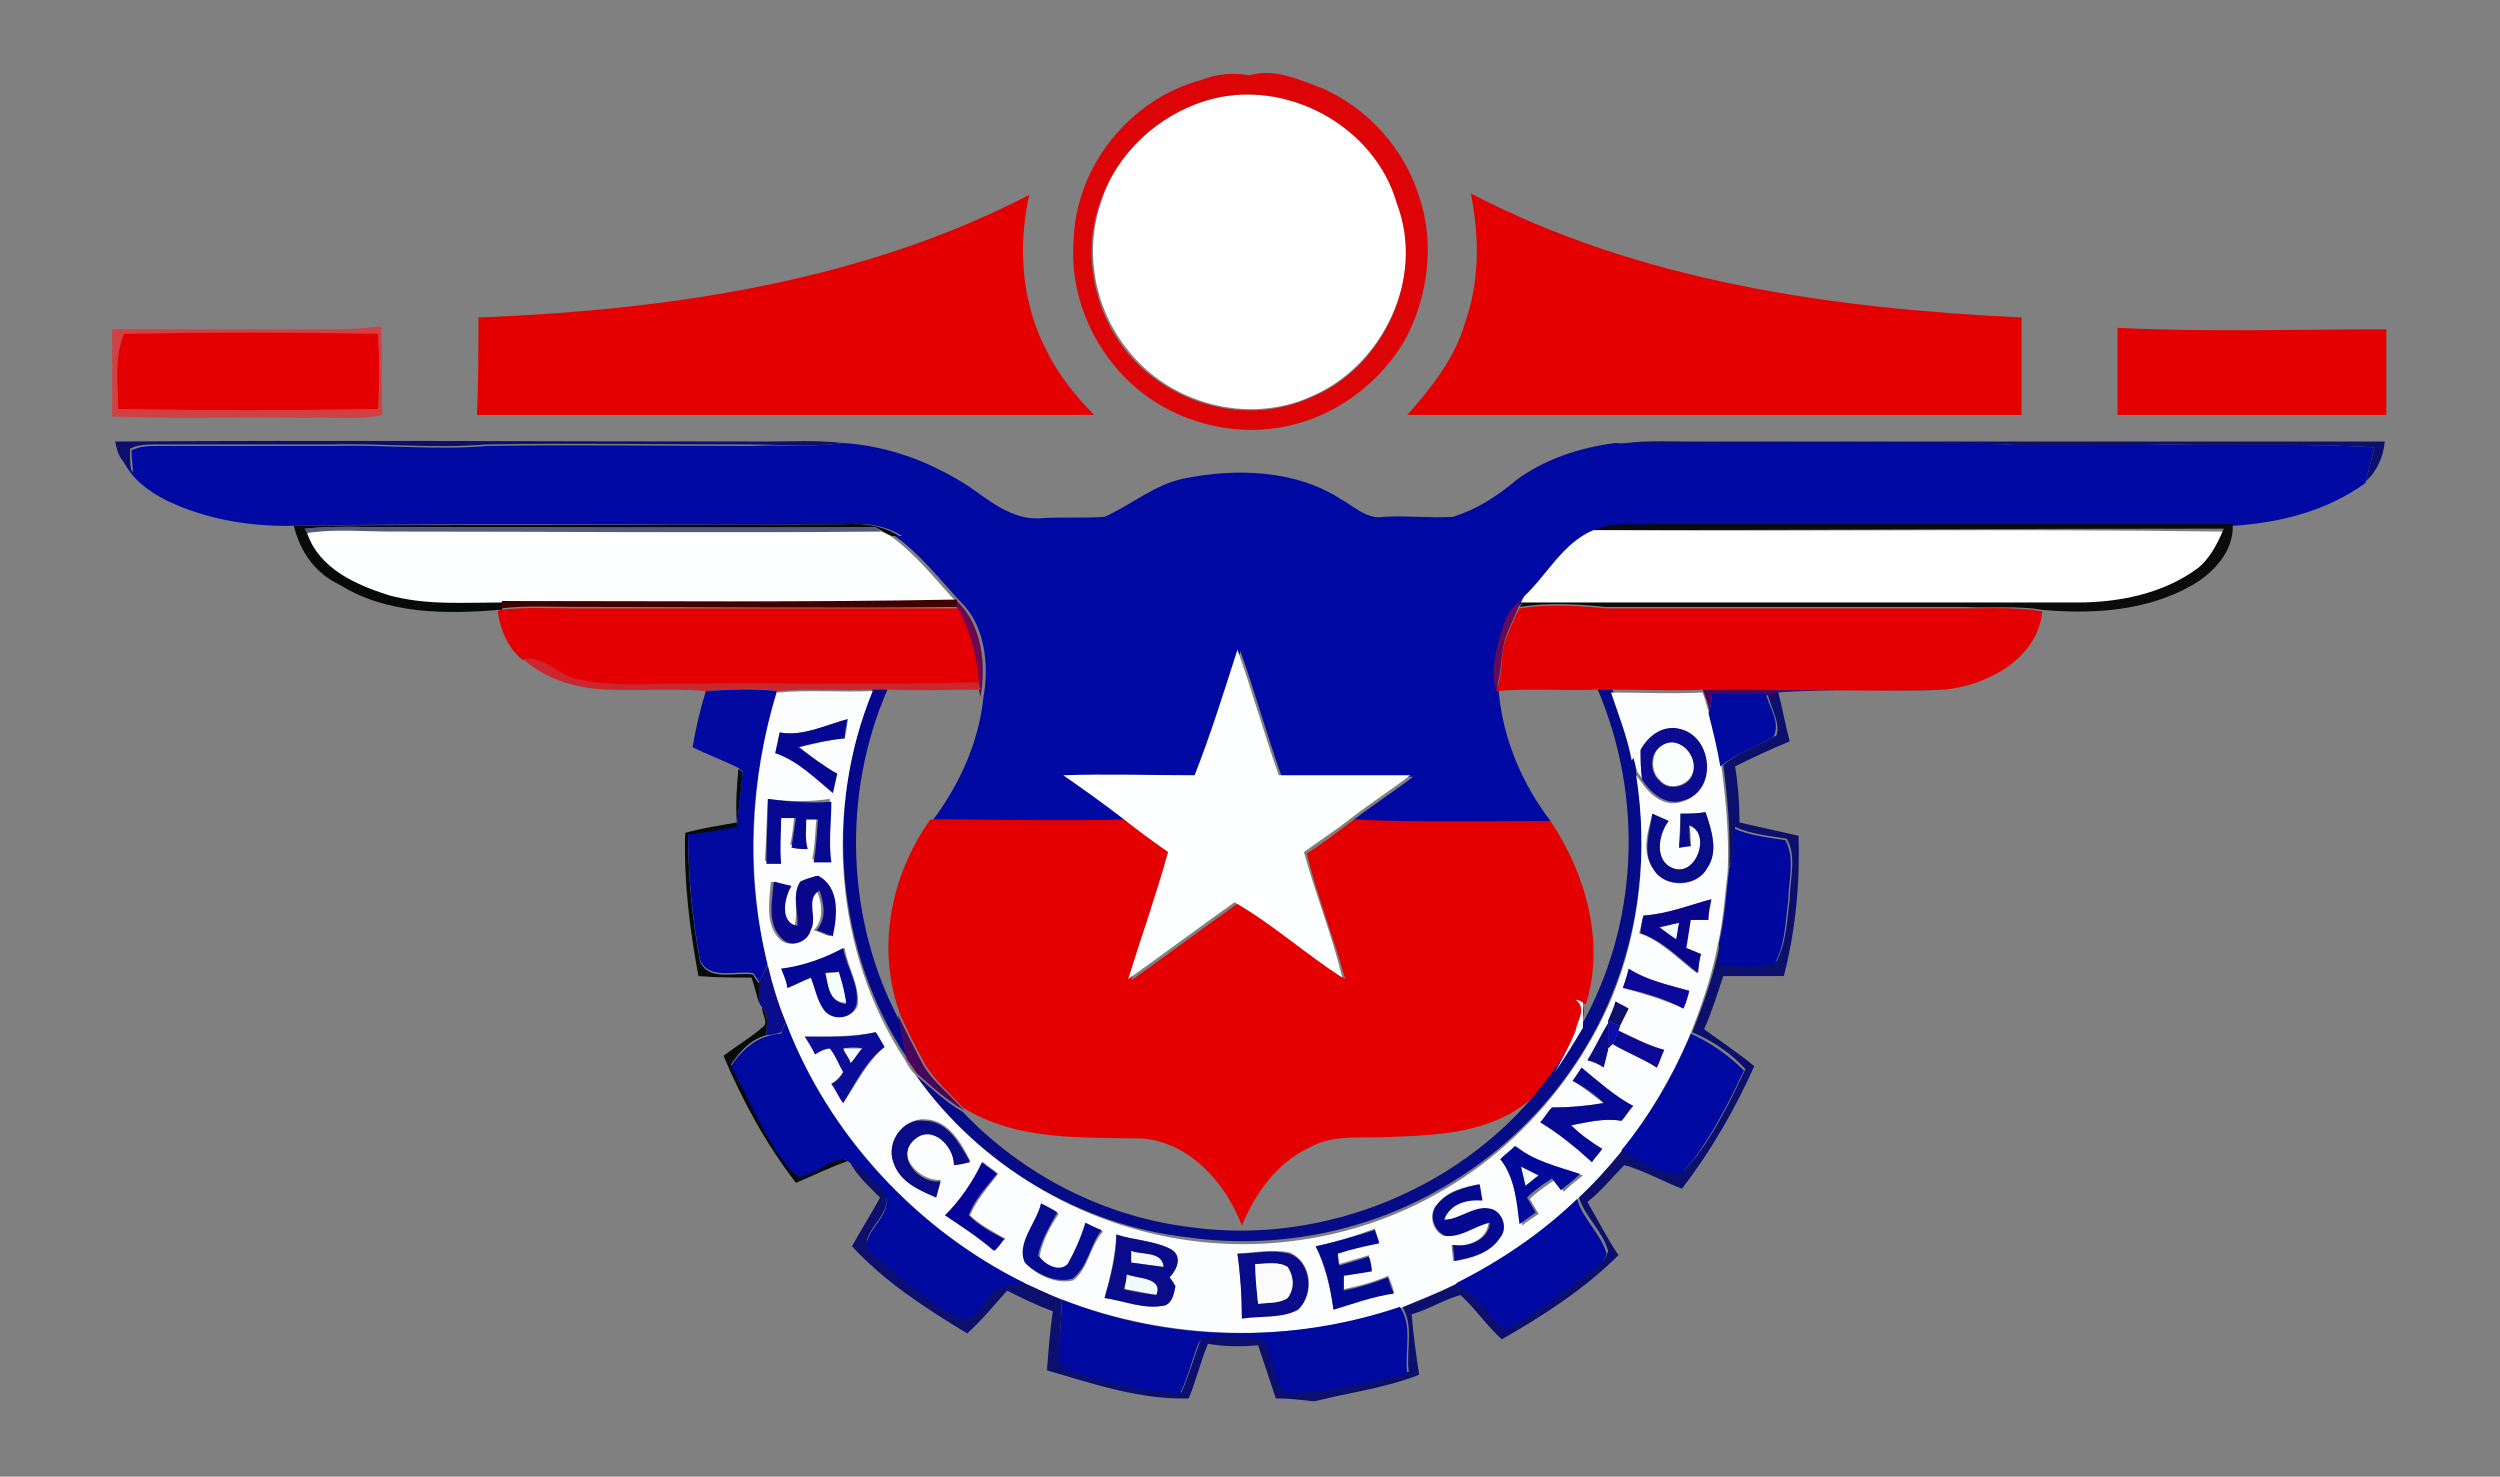 <?xml version="1.0" encoding="utf-8"?>
<!-- Generator: Adobe Illustrator 21.0.0, SVG Export Plug-In . SVG Version: 6.00 Build 0)  -->
<svg version="1.1" id="Capa_1" xmlns="http://www.w3.org/2000/svg" xmlns:xlink="http://www.w3.org/1999/xlink" x="0px" y="0px"
	 viewBox="0 0 169.3 100" style="enable-background:new 0 0 169.3 100;" xml:space="preserve">
<rect x="0" y="0" width="169.3" height="100" fill="#808080" stroke="none"/>
<style type="text/css">
	.st0{fill:#FFFFFF;}
	.st1{fill:#DC0407;}
	.st2{fill:#E40001;}
	.st3{fill:#D14043;}
	.st4{fill:#E40000;}
	.st5{fill:#0C106C;}
	.st6{fill:#0009A2;}
	.st7{fill:#060A09;}
	.st8{fill:#0A0B0A;}
	.st9{fill:#525B7C;}
	.st10{fill:#FEFFFF;}
	.st11{fill:#FEFEFE;}
	.st12{fill:#640A59;}
	.st13{fill:#400000;}
	.st14{fill:#690755;}
	.st15{fill:#E40002;}
	.st16{fill:#E30002;}
	.st17{fill:#CC262E;}
	.st18{fill:#06088C;}
	.st19{fill:#060B87;}
	.st20{fill:#49045D;}
	.st21{fill:#0109A0;}
	.st22{fill:#FBFDFE;}
	.st23{fill:#0009A0;}
	.st24{fill:#050792;}
	.st25{fill:#0B0A90;}
	.st26{fill:#F8FFFD;}
	.st27{fill:#080991;}
	.st28{fill:#080C86;}
	.st29{fill:#0108A0;}
	.st30{fill:#0A078D;}
	.st31{fill:#09058C;}
	.st32{fill:#F2FAFF;}
	.st33{fill:#040793;}
	.st34{fill:#0A0C89;}
	.st35{fill:#0D069B;}
	.st36{fill:#F4FDFF;}
	.st37{fill:#0F0CAA;}
	.st38{fill:#090C86;}
	.st39{fill:#0B0C97;}
	.st40{fill:#0C0795;}
	.st41{fill:#0009A1;}
	.st42{fill:#050994;}
	.st43{fill:#01099A;}
	.st44{fill:#050298;}
	.st45{fill:#040990;}
	.st46{fill:#050C92;}
	.st47{fill:#010991;}
	.st48{fill:#090B8A;}
	.st49{fill:#0A0B8A;}
	.st50{fill:#FCFBFB;}
</style>
<g>
	<g>
		<path class="st0" d="M81.7,6.8c5.3-1.6,11.4,1.7,13,6.9c1.8,5-1,11-5.8,13.1c-4.3,2-9.7,0.6-12.6-3.2c-2.2-2.8-2.9-6.6-1.7-10
			C75.6,10.4,78.4,7.8,81.7,6.8z"/>
		<path class="st0" d="M110.6,51.3c0.1-0.1,0.4-0.4,0.5-0.6c0,0.7,0,1.3,0.1,2l-0.3-0.4C110.8,52,110.7,51.7,110.6,51.3z"/>
	</g>
	<g>
		<g>
			<path class="st1" d="M81.4,5.4c1-0.4,2.1-0.5,3.2-0.3c1.7-0.5,3.4,0.3,5,0.9c3.1,1.4,5.5,4.1,6.5,7.3c1.1,3.2,0.6,6.9-1,9.8
				c-1.6,2.7-4.3,4.8-7.3,5.6c-3.2,0.9-6.8,0.3-9.6-1.5c-3.6-2.3-5.8-6.6-5.5-10.8C72.8,11.3,76.5,6.7,81.4,5.4z M81.7,6.8
				c-3.3,1-6.1,3.6-7.2,6.9c-1.2,3.3-0.5,7.2,1.7,10c2.9,3.7,8.3,5.2,12.6,3.2c4.9-2,7.7-8.1,5.8-13.1C93.1,8.5,87,5.2,81.7,6.8z"/>
		</g>
	</g>
	<g>
		<path class="st2" d="M32.4,21.5c12.8-0.5,25.9-2.4,37.3-8.3c-0.8,3.6-0.5,7.4,1.2,10.6c0.8,1.6,1.9,3,3.2,4.3
			c-13.9,0-27.8,0-41.8,0C32.4,25.9,32.4,23.7,32.4,21.5z"/>
		<path class="st2" d="M99.6,13.1c11.5,6,24.6,7.8,37.3,8.4c0,2.2,0,4.4,0,6.6c-13.9,0-27.8,0-41.6,0c1.6-1.8,3.2-3.8,3.9-6.2
			C100.2,19.1,100.2,16,99.6,13.1z"/>
		<path class="st2" d="M143.4,22.2c6,0.3,12.1,0.1,18.2,0.1c0,1.9,0,3.9,0,5.8c-6.1,0-12.1,0-18.2,0
			C143.4,26.1,143.4,24.1,143.4,22.2z"/>
		<path class="st2" d="M63,55.5c4.4,0,8.8,0,13.2,0c1,0.8,2.1,1.5,3.1,2.3c-0.8,2.9-1.8,5.7-2.7,8.6c2.4-1.7,4.8-3.5,7.2-5.2
			c2.6,1.5,4.8,3.5,7.3,5.1c-0.8-2.9-1.9-5.6-2.6-8.5c1.1-0.7,2.1-1.5,3.2-2.3c4.4,0.1,8.8,0,13.3,0.1c2.4,3.6,3.7,8.2,2.4,12.4
			c-0.1,0-0.4-0.1-0.5-0.2c0.8,0.6,0.1,1.4,0,2c-0.4,1-0.9,1.9-1.4,2.8c-0.1,0.1-0.2,0.2-0.2,0.3c-1,1-2.1,2.1-3.4,2.7
			c-2.4,1.2-5.2,1.3-7.9,1.4c-1.8,0.1-3.7-0.2-5.3,0.7c-2.2,1-3.7,3.1-4.6,5.3c-1.1-2.9-3.5-5.6-6.7-5.9c-4.1-0.1-8.5,0.2-12.2-2.1
			c-0.9-1-1.9-1.8-2.6-3c-0.6-1.1-1.1-2.1-1.6-3.2C59.3,64.3,60.3,59.3,63,55.5z"/>
	</g>
	<g>
		<g>
			<path class="st3" d="M7.6,22.3c5.1,0,10.3,0,15.4,0c0.9,0,1.9-0.1,2.8-0.2c0.1,2,0,4,0.1,6c-1.7,0.4-3.5,0.1-5.2,0.2
				c-4.4-0.1-8.7,0.1-13.1-0.1C7.6,26.2,7.6,24.2,7.6,22.3z M8.4,22.6C7.7,24.3,8,26,8,27.7c5.9,0.1,11.7,0.1,17.6,0
				c0.1-1.7,0.1-3.4,0-5.1C19.9,22.6,14.1,22.5,8.4,22.6z"/>
		</g>
	</g>
	<g>
		<path class="st4" d="M8.4,22.6c5.7-0.1,11.5-0.1,17.2,0c0.1,1.7,0.1,3.4,0,5.1c-5.9,0.1-11.7,0.1-17.6,0C8,26,7.7,24.3,8.4,22.6z"
			/>
	</g>
	<g>
		<path class="st5" d="M7.8,29.9c14.7-0.1,29.3,0,44,0c1.8,0,3.5-0.1,5.3,0.1c-2.1,0.3-4.2,0.1-6.3,0.1c-6,0-12-0.1-17.9,0
			c-3.5,0.3-7-0.1-10.5,0c-3.9,0-7.9,0-11.8,0c-0.6,0-1.3,0-1.8,0.3c0,0.5,0,1,0.1,1.5c-0.2-0.2-0.4-0.4-0.6-0.7
			C8,30.8,7.9,30.4,7.8,29.9z"/>
		<path class="st5" d="M109.5,30.1c1.6-0.3,3.3-0.2,4.9-0.2c15.7,0,31.4,0,47.1,0c-0.1,1-0.5,2-1.3,2.7c0.2-0.8,0.4-1.5,0.6-2.3
			c-4.7-0.3-9.5-0.1-14.3-0.2c-3.5,0.1-7,0.3-10.5,0c-6.4-0.1-12.9,0-19.3-0.1C114.3,30.1,111.9,30.3,109.5,30.1z"/>
		<path class="st5" d="M119.7,47c0.2-0.1,0.5-0.2,0.7-0.2c0.3,1.1,0.5,2.3,0.8,3.4c-1.2,0.5-2.5,1.1-3.7,1.7
			c0.2,1.2,0.3,2.5,0.3,3.8c1.3,0.3,2.7,0.6,4,0.9c0.1,3.2-0.2,6.4-1,9.5c-1.4,0-2.7,0-4.1,0c-0.4,1.2-0.8,2.5-1.3,3.6
			c1.1,0.8,2.3,1.6,3.4,2.5c-1.3,2.9-2.9,5.7-4.9,8.3c-1.3-0.5-2.5-1.2-3.9-1.6c-0.8,0.8-1.6,1.8-2.5,2.5c0.7,1.2,1.3,2.4,2.1,3.6
			c-2.3,2.3-5.1,4.1-7.9,5.7c-1-0.9-1.8-2.1-2.8-3c-1.1,0.3-2.2,1-3.3,1.3c0.1,1.4,0.3,2.7,0.5,4.1c-2.3,0.9-4.7,1.2-7.1,1.8
			c-0.9-0.1-1.7-0.2-2.6-0.2c-0.4-1.2-0.8-2.4-1.2-3.6c-1.1,0.1-2.3,0.1-3.4-0.1c-0.5,1.2-0.8,2.5-1.3,3.7c-3.3,0.1-6.5-1-9.6-1.9
			c0.1-1.3,0.2-2.7,0.4-4c-1.1-0.4-2.1-0.9-3.1-1.4c-0.9,1-1.7,2-2.7,2.9c-2.8-1.7-5.6-3.5-7.8-5.9c0.6-1.1,1.3-2.2,1.9-3.3
			c-0.8-0.8-1.6-1.5-2.1-2.5c1,0.5,2,1.3,2.5,2.3c0.3,1.2-1,2-1.3,3.1c0,0.8,0.8,1.2,1.2,1.6c1.7,1.3,3.4,2.9,5.4,3.7
			c1.1-0.3,1.4-1.8,2.5-2.2c0.5-0.2,1.1-0.2,1.6-0.3c0.8,0.4,1.6,0.7,2.5,1.1c0,1.4-0.2,2.8-0.1,4.1c0,0.5,0.6,0.6,0.9,0.8
			c2.3,0.9,4.8,1.3,7.3,1.5c0.5-1.1,0.8-2.2,1.2-3.3c0.2-0.6,0.9-0.5,1.4-0.6c1,0,2.1-0.1,3.1,0.3c0.6,1.2,0.7,2.5,1.4,3.6
			c2.8-0.1,5.5-0.7,8.3-1.4c-0.2-1.5,0.4-3.2-0.5-4.5c1.3-0.4,2.5-1,3.7-1.6c1.3,0.8,2.3,2.1,3.4,3.1c1.8-0.9,3.4-2.1,5-3.4
			c0.7-0.6,1.7-0.9,1.9-1.8c-0.4-1.4-1.6-2.3-2-3.7c1.1-1,2-2.1,3-3.2c1,0.7,2.1,1.3,3.4,1.6c0.7,0.2,1.1-0.6,1.5-1
			c1.4-1.8,2.4-3.9,3.4-6c-1-1.1-2.2-1.9-3.6-2.5c0.8-2,1.5-4,1.9-6.1c0,0.5,0,1,0.1,1.5c1.2,0.1,2.5,0.2,3.7-0.2
			c0.7-1.3,0.7-2.8,0.9-4.2c0-1.3,0.5-2.9-0.2-4.1c-1.2-0.2-2.4-0.3-3.5-0.8c0,0.9,0,1.8-0.4,2.7c0.1-2.3-0.1-4.6-0.4-6.9
			c1.1-0.9,2.4-1.3,3.6-2C120.6,49,119.9,47.9,119.7,47z"/>
		<path class="st5" d="M109.4,67.8c0.3,0.2,0.6,0.3,0.9,0.5c-0.2,0.4-0.4,0.8-0.6,1.2c-0.2-0.1-0.6-0.3-0.8-0.4
			C109.1,68.7,109.3,68.2,109.4,67.8z"/>
	</g>
	<g>
		<path class="st6" d="M57.1,30c3.1,0.2,6,1.3,8.6,3c1.4,1,2.9,2.2,4.7,2.1c1.5-0.1,3,0,4.4-0.1c1.8-0.8,3.4-2.2,5.4-2.6
			c3.5-0.7,7.5-0.6,10.6,1.4c0.9,0.5,1.8,1.4,2.9,1.2c1.6-0.1,3.1,0.1,4.7,0c1.6-0.5,3-1.4,4.3-2.5c1.9-1.4,4.3-2.2,6.7-2.5
			c2.4,0.2,4.9,0,7.3,0c6.4,0,12.9-0.1,19.3,0.1c3.5,0.2,7,0,10.5,0c4.8,0.1,9.5-0.1,14.3,0.2c-0.2,0.8-0.4,1.5-0.6,2.3l0,0.1
			c-2.6,1.9-5.8,2.7-8.9,2.9c-13.2,0-26.4,0-39.5,0c-1.2,0-2.6-0.2-3.7,0.4c-2.1,0.9-3.1,3-4.7,4.5c-0.5,0.5-1.1,1-1.3,1.7
			c-0.5,1.5-1,3.1-0.6,4.7c0.3,3.2,1.6,6.2,3.5,8.7c-4.4,0-8.9,0.1-13.3-0.1c1.3-1,2.7-1.9,4-2.9c-3,0-5.9,0-8.9,0
			c-1-2.8-1.8-5.7-2.8-8.5c-0.9,2.8-1.8,5.6-2.7,8.5c-3,0.1-5.9,0-8.9,0c1.3,1,2.7,2,4,2.9c-4.4,0.1-8.8,0-13.2,0
			c1.8-2.4,3.1-5.3,3.4-8.3c0.4-2.2,0.1-4.9-1.6-6.5c-1.4-1.5-2.7-3.2-4.4-4.4l0.5,0c-1.1-0.7-2.4-0.9-3.7-0.8
			c-12.4,0.1-24.9-0.1-37.3,0.1c-3,0.1-6.1-0.4-8.8-1.7c-1.2-0.6-2.3-1.4-2.9-2.6c0.2,0.2,0.4,0.4,0.6,0.7c0-0.5-0.1-1-0.1-1.5
			c0.6-0.3,1.2-0.3,1.8-0.3c3.9,0,7.9,0,11.8,0c3.5-0.1,7,0.3,10.5,0c6-0.1,12,0,17.9,0C52.9,30.1,55,30.3,57.1,30z"/>
	</g>
	<g>
		<path class="st7" d="M19.9,35.6c12.4-0.1,24.9,0,37.3-0.1c1.3-0.1,2.6,0.1,3.7,0.8l-0.5,0c-0.2-0.1-0.4-0.2-0.6-0.3
			c-0.1-0.1-0.4-0.2-0.5-0.3c-10.9,0.1-21.8,0-32.8,0c-1.9,0-3.9-0.1-5.8,0.1c0,0.1,0.1,0.3,0.2,0.3c0.9,2.4,3.3,3.5,5.6,4.1
			c2.5,0.7,5.1,0.5,7.6,0.5l-0.1,0.6l-0.2,0c-3.6,0.3-7.6,0.3-10.8-1.7C21.3,38.8,20.3,37.3,19.9,35.6z"/>
		<path class="st7" d="M50,52.1c0.1,0,0.2,0.1,0.3,0.2c-0.1,1.3-0.3,2.5-0.4,3.8c-1.1,0.2-2.2,0.4-3.3,0.5c0,2.9,0.3,5.7,0.8,8.5
			c0.6,1.4,2.4,0.7,3.6,0.9c0.1,0.2,0.3,0.5,0.4,0.6c0,0.4,0,0.8,0,1.3c-0.2-0.6-0.3-1.1-0.5-1.7c-1.2,0-2.4,0-3.6-0.1
			c-0.6-3.2-1-6.4-0.9-9.7c1.1-0.3,2.3-0.5,3.5-0.7C49.8,54.4,49.9,53.3,50,52.1z"/>
		<path class="st7" d="M51.6,68.2c0.5,0.5,0.3,1.3,0.3,1.9c-1.1,0.3-1.8,1.1-2.4,2c1.1,2,2,4.2,3.3,6.1c0.4,0.5,0.7,1.1,1.3,1.4
			c1.1-0.1,1.9-1,2.9-1.2c0.1,0.1,0.3,0.2,0.5,0.2c-1.2,0.4-2.4,1-3.6,1.5c-2-2.6-3.6-5.5-4.9-8.6c0.9-0.7,1.8-1.2,2.6-1.9
			C52.1,69.3,51.6,68.7,51.6,68.2z"/>
	</g>
	<g>
		<path class="st8" d="M108,35.9c1.2-0.6,2.5-0.3,3.7-0.4c13.2,0,26.4,0,39.5,0c0.1,1.8-1.3,3.3-2.7,4.1c-3.1,1.8-6.8,2-10.2,1.7
			c-1.7-0.3-3.5-0.1-5.3-0.2c-8.1,0-16.2,0-24.3,0c-1.9-0.2-3.9-0.3-5.8,0c0.1-0.1,0.2-0.3,0.2-0.5c12.6,0,25.1,0,37.7,0
			c2.8,0,5.8-0.6,8.1-2.3c0.8-0.6,1.3-1.5,1.7-2.5C136.4,35.8,122.2,35.9,108,35.9z"/>
	</g>
	<g>
		<path class="st9" d="M20.6,35.8c1.9-0.2,3.9-0.1,5.8-0.1c10.9,0,21.8,0,32.8,0c0.1,0.1,0.4,0.2,0.5,0.3c-11.1,0.1-22.2,0-33.3,0
			c-1.9,0-3.8-0.1-5.6,0.1C20.7,36,20.7,35.9,20.6,35.8z"/>
	</g>
	<g>
		<path class="st10" d="M20.8,36.1c1.9-0.3,3.8-0.1,5.6-0.1c11.1,0,22.2,0.1,33.3,0c0.2,0.1,0.4,0.2,0.6,0.3c1.7,1.2,3,2.9,4.4,4.4
			c-10.3,0.2-20.5,0-30.8,0.1c-2.5,0-5.1,0.2-7.6-0.5C24.1,39.6,21.6,38.5,20.8,36.1z"/>
		<path class="st10" d="M83.8,44c1,2.8,1.8,5.7,2.8,8.5c3,0,5.9,0,8.9,0c-1.3,1-2.7,1.9-4,2.9c-1,0.8-2.1,1.5-3.2,2.3
			c0.8,2.9,1.9,5.6,2.6,8.5c-2.5-1.6-4.7-3.6-7.3-5.1c-2.4,1.7-4.8,3.5-7.2,5.2c0.9-2.9,1.9-5.7,2.7-8.6c-1-0.7-2.1-1.5-3.1-2.3
			c-1.3-1-2.7-2-4-2.9c3-0.1,5.9,0,8.9,0C82,49.7,82.9,46.8,83.8,44z"/>
	</g>
	<g>
		<path class="st11" d="M103.2,40.4c1.6-1.5,2.6-3.6,4.7-4.5c14.2,0.1,28.4-0.1,42.6,0.1c-0.4,0.9-0.9,1.9-1.7,2.5
			c-2.3,1.7-5.3,2.3-8.1,2.3c-12.6,0-25.1,0-37.7,0L103.2,40.4z"/>
	</g>
	<g>
		<path class="st12" d="M101.9,42.1c0.2-0.7,0.8-1.2,1.3-1.7l-0.2,0.3c-0.1,0.1-0.2,0.3-0.2,0.5c-0.3,0.7-0.7,1.5-0.9,2.2
			c-0.3,1.1-0.2,2.3-0.6,3.3C100.9,45.2,101.4,43.6,101.9,42.1z"/>
	</g>
	<g>
		<path class="st13" d="M34,40.7c10.3,0,20.5,0.1,30.8-0.1l0.1,0.5c-8.6,0.1-17.3,0-25.9,0c-1.7,0-3.4-0.1-5.1,0.1L34,40.7z"/>
	</g>
	<g>
		<path class="st14" d="M64.8,40.7c1.7,1.6,2,4.3,1.6,6.5l-0.1-0.4c0-0.1-0.1-0.4-0.1-0.5c-0.1-1.8-0.7-3.5-1.4-5.1L64.8,40.7z"/>
	</g>
	<g>
		<path class="st15" d="M33.9,41.3c1.7-0.2,3.4-0.1,5.1-0.1c8.6,0,17.3,0,25.9,0c0.8,1.6,1.3,3.3,1.4,5.1c-6.8,0.2-13.7,0-20.6,0.1
			c-2.2-0.1-4.4,0.2-6.5-0.3c-1.4-0.2-2.4-1.6-3.8-1.4c-1-0.8-1.5-2-1.7-3.3L33.9,41.3z"/>
	</g>
	<g>
		<path class="st16" d="M102.9,41.2c1.9-0.3,3.9-0.2,5.8,0c8.1,0,16.2,0,24.3,0c1.7,0,3.5-0.1,5.3,0.2c-0.3,3.2-3.7,5-6.6,5.3
			c-5.4,0.2-10.8-0.1-16.3,0c-2.1,0.1-4.1,0-6.2,0c-0.3,0-0.7,0-1,0c-2.3,0.1-4.6-0.1-6.9,0.1c0.5-1.1,0.3-2.3,0.6-3.3
			C102.2,42.7,102.5,41.9,102.9,41.2z"/>
	</g>
	<g>
		<path class="st17" d="M35.4,44.6c1.5-0.2,2.5,1.2,3.8,1.4c2.1,0.5,4.3,0.3,6.5,0.3c6.9-0.1,13.7,0.1,20.6-0.1
			c0,0.1,0.1,0.4,0.1,0.5c-2.1,0-4.2,0.1-6.3,0c-0.3,0-0.6,0-1,0c-2.2,0.1-4.3-0.1-6.5,0.1c-1.6-0.3-3.2-0.1-4.8,0
			c-2.3-0.2-4.5,0-6.8-0.1C39,46.6,36.9,46,35.4,44.6z"/>
	</g>
	<g>
		<path class="st18" d="M59.1,46.7c0.3,0,0.6,0,1,0c-3.1,7.1-2.8,15.6,0.8,22.4c0.2,0.8,0.3,1.7,0.5,2.5
			C56.6,64.4,55.8,54.8,59.1,46.7z"/>
	</g>
	<g>
		<path class="st19" d="M108.2,46.7c0.3,0,0.7,0,1,0c0.6,1.5,1.1,3.1,1.4,4.6c0.1,0.3,0.2,0.7,0.2,1c0.8,5.1,0.3,10.4-1.7,15.2
			c-2.3,5.6-6.6,10.3-11.9,13.2c-5,2.8-11,3.9-16.7,3.1C73.2,83,66.3,78.9,62,72.8c1.1,0.9,2,1.8,3.2,2.5c4.1,4.3,9.6,7.1,15.4,7.8
			c9.2,1.3,18.9-2.8,24.3-10.2c0.1-0.1,0.2-0.2,0.2-0.3c0.7-0.9,1.3-1.9,1.9-3C111,62.6,111.3,54,108.2,46.7z"/>
	</g>
	<g>
		<path class="st20" d="M115.3,46.7c5.4-0.1,10.8,0.2,16.3,0c-3.7,0.2-7.5-0.1-11.3,0.2c-0.2,0.1-0.5,0.2-0.7,0.2
			c-1.2,0-2.5,0-3.7,0c0,0.4-0.1,0.8-0.1,1.2C115.7,47.7,115.5,47.2,115.3,46.7z"/>
		<path class="st20" d="M60.8,68.7c0.5,1.1,1.1,2.2,1.6,3.2c0.6,1.2,1.7,2,2.6,3l0.3,0.3c-1.2-0.7-2.2-1.6-3.2-2.5
			c-0.2-0.3-0.5-0.7-0.7-1c-0.2-0.8-0.3-1.7-0.5-2.5L60.8,68.7z"/>
	</g>
	<g>
		<path class="st21" d="M47.8,46.8c1.6-0.1,3.2-0.2,4.8,0c-1.8,6-2.2,12.4-0.6,18.5c-0.2,0.4-0.4,0.8-0.6,1.2
			c-0.1-0.2-0.3-0.5-0.4-0.6c-1.2-0.2-3,0.5-3.6-0.9c-0.5-2.8-0.8-5.7-0.8-8.5c1.1-0.1,2.2-0.3,3.3-0.5c0.1-1.3,0.3-2.5,0.4-3.8
			c-0.1,0-0.2-0.1-0.3-0.2c-1-0.5-2.1-0.9-3.1-1.4C47.1,49.4,47.4,48.1,47.8,46.8z"/>
	</g>
	<g>
		<g>
			<path class="st22" d="M52.6,46.9c2.2-0.2,4.3,0,6.5-0.1c-3.3,8-2.6,17.7,2.2,25c0.2,0.4,0.4,0.7,0.7,1C66.3,78.9,73.2,83,80.5,84
				c5.7,0.8,11.7-0.3,16.7-3.1c5.3-2.9,9.5-7.7,11.9-13.2c2-4.8,2.5-10.1,1.7-15.2l0.3,0.4c0.6,0.9,1.6,1.8,2.8,1.4
				c2.2-0.6,2-4.2-0.1-4.8c-1.2-0.3-2.2,0.4-2.8,1.4c-0.1,0.1-0.4,0.4-0.5,0.6c-0.3-1.6-0.9-3.1-1.4-4.6c2.1,0,4.1,0.1,6.2,0
				c0.2,0.5,0.3,1,0.5,1.6c0.3,1.2,0.6,2.4,0.8,3.6c0.3,2.3,0.5,4.6,0.4,6.9c-0.2,1.7-0.3,3.4-0.7,5.1c-0.4,2.1-1.1,4.1-1.9,6.1
				c-1.2,2.8-2.8,5.5-4.7,7.9c-0.9,1.1-1.9,2.2-3,3.2c-2.4,2.3-5.2,4.3-8.2,5.7c-1.2,0.6-2.5,1.1-3.7,1.6C87.4,91,79.2,90.8,71.9,88
				c-0.8-0.3-1.6-0.7-2.5-1.1c-7.3-3.6-13.3-10.1-16.2-17.7c-0.5-1.2-0.9-2.5-1.2-3.8C50.5,59.3,50.8,52.8,52.6,46.9z M52.8,49.6
				c-0.1,0.5-0.2,0.9-0.3,1.4c1.5,0.5,2.7,1.7,3.9,2.7c0.1-0.3,0.2-0.9,0.3-1.3c-0.9-0.5-1.8-1.1-2.6-1.8c1-0.2,2-0.5,3.1-0.6
				c0.1-0.4,0.2-0.9,0.2-1.3C55.9,49.1,54.4,49.9,52.8,49.6z M52,54.1c-0.1,1.4-0.1,2.8-0.2,4.2c0.3,0,0.8,0,1,0c-0.2-1-0.1-2,0-3.1
				c0.3,0,0.8,0,1,0c-0.1,0.7-0.1,1.3-0.3,2c0.4,0,0.7,0,1.1,0.1c-0.2-0.6-0.1-1.3-0.1-2l0.8,0c-0.1,1-0.1,2-0.3,2.9
				c0.3,0,0.9,0,1.2,0c-0.2-1.3,0-2.7,0-4.1C54.9,54.3,53.4,54.3,52,54.1z M113.8,55.1c0,0.8-0.1,1.6-0.1,2.3c0.2,0,0.6-0.1,0.8-0.1
				c0-0.5,0-1-0.1-1.4c1.5,0.5,0.5,3.5-1.1,2.9c-1.3-0.5-1-2.3-0.3-3.2c-0.4-0.2-0.7-0.3-1.1-0.5c-0.3,1.2-0.8,2.6,0.1,3.8
				c0.8,1.3,2.9,1.2,3.6-0.1c0.8-1.2,0.3-2.6-0.1-3.8C115,55.1,114.4,55.1,113.8,55.1z M54.2,59.7c-0.6,0.9-0.1,2-0.4,3
				c-1.2-0.2-0.9-1.9-0.4-2.7c-0.4-0.1-0.8-0.2-1.2-0.3c-0.1,1.3-0.4,2.9,0.6,3.9c0.6,0.6,1.8,0.3,1.9-0.6c0.4-0.8-0.4-2.1,0.6-2.7
				c0.4,0.9,0.5,2-0.2,2.7c0.4,0.1,0.7,0.3,1.1,0.4c0.3-1.4,0.5-3.3-1-4.1C55,59.5,54.6,59.5,54.2,59.7z M111.3,62
				c-0.1,0.3-0.2,0.9-0.3,1.2c1.5,0.5,2.7,1.8,3.9,2.7c0.1-0.3,0.2-0.9,0.2-1.3c-0.3-0.1-0.7-0.3-1-0.4c0.1-0.6,0.2-1.3,0.3-1.9
				c0.4,0,0.8,0,1.2,0c0.1-0.5,0.1-0.9,0.2-1.4C114.4,61.3,112.9,61.9,111.3,62z M52.9,65.6c0.2,0.4,0.3,0.9,0.5,1.3
				c0.5-0.3,1-0.5,1.6-0.7c0.3,0.8,0.4,1.6,0.9,2.2c0.6,0.8,2,0.5,2.2-0.4c0.1-1.3-0.7-2.5-0.9-3.8C55.9,64.9,54.4,65.5,52.9,65.6z
				 M110.3,65.6c-0.1,0.4-0.3,0.9-0.4,1.3c1.4,0.4,2.8,0.8,4.1,1.4c0.1-0.4,0.2-0.8,0.4-1.2C113,66.7,111.6,66.4,110.3,65.6z
				 M109.4,67.8c-0.1,0.4-0.3,0.8-0.5,1.3v0.2c-0.5,0.8-0.9,1.7-1.4,2.5c0.4,0.1,0.7,0.3,1.1,0.4c0.1-0.4,0.2-0.8,0.3-1.2l0.3-0.3
				c1,0.6,2.1,1,3,1.6c0.2-0.4,0.3-0.8,0.5-1.2c-1.1-0.3-2.1-0.9-3.1-1.3l0.1-0.3c0.2-0.4,0.4-0.8,0.6-1.2
				C110,68.1,109.7,68,109.4,67.8z M54.5,70.2c0.2,0.4,0.5,0.8,0.7,1.2c0.3-0.2,0.6-0.3,1-0.4c0.4,0.5,0.6,1,0.9,1.6
				c-0.2,0.3-0.5,0.6-0.8,0.8c0.3,0.4,0.5,0.9,0.8,1.3c0.9-1.3,1.6-2.8,2.8-3.8c-0.2-0.4-0.4-0.7-0.6-1
				C57.8,70.2,56.1,70.2,54.5,70.2z M106.5,73.2c0.7,0.4,1.4,1,2.1,1.5c-1.2,0.2-2.3,0.3-3.5,0.3c-0.3,0.3-0.5,0.7-0.8,1
				c1.3,0.7,2.4,1.6,3.5,2.7c0.2-0.3,0.5-0.6,0.7-0.9c-0.8-0.4-1.5-0.9-2.1-1.6c1.1-0.2,2.3-0.5,3.4-0.3c0.3-0.3,0.5-0.7,0.8-1
				c-1.3-0.7-2.4-1.7-3.5-2.6C107,72.6,106.7,72.9,106.5,73.2z M60.5,78.7c0.4,1.3,1.7,1.9,2.9,2.3c0.1-0.4,0.2-0.7,0.3-1.1
				c-1.4,0.1-3.1-1.6-1.8-2.8c1.2-1,2.7,0.5,2.7,1.7c0.4-0.1,0.8-0.2,1.1-0.2c-0.6-1.2-1.5-2.8-3.1-2.8C61.2,75.7,60,77.4,60.5,78.7
				z M101.6,78.5c1,1.3,1.1,3,1.5,4.5c0.3-0.3,0.7-0.5,1.1-0.8c-0.2-0.3-0.4-0.7-0.6-1c0.5-0.5,1.1-0.9,1.7-1.3
				c0.2,0.3,0.4,0.5,0.6,0.8c0.4-0.4,0.8-0.7,1.3-1.1c-1.5-0.5-3.2-0.9-4.4-1.9C102.3,77.9,101.9,78.2,101.6,78.5z M64,82.3
				c1.2,0.8,2.3,1.5,3.4,2.4c0.2-0.3,0.4-0.6,0.7-0.8c-0.8-0.5-1.7-0.9-2.4-1.6c0.4-1,1.2-1.9,1.9-2.8c-0.3-0.3-0.7-0.5-1-0.8
				C65.9,80,65.1,81.3,64,82.3z M97.3,81.6c-0.6,0.6-0.3,1.8,0.5,2.1c1.1,0.1,2-0.7,3-0.9c-0.1,1.2-1.5,1.7-2.5,1.5
				c0,0.3,0.1,0.8,0.1,1.1c1.1-0.3,2.4-0.6,3.1-1.6c0.5-0.6,0.3-1.6-0.5-1.9c-1.2-0.3-2.1,0.8-3.3,0.7c0.4-1.1,1.6-1.4,2.6-1.3
				c-0.1-0.4-0.1-0.7-0.2-1.1C99.2,80.4,98,80.6,97.3,81.6z M70.5,81.5c-0.3,1.4-1.7,2.7-1,4.1c0.8,0.8,2.1,1.4,3.2,1.1
				c1-0.8,1.1-2.3,2-3.3c-0.4-0.2-0.8-0.4-1.1-0.5c-0.4,0.9-0.7,1.9-1.2,2.8c-0.6,0.6-1.6,0-2-0.6c0.2-1.1,0.7-2,1.3-2.9
				C71.3,81.9,70.9,81.7,70.5,81.5z M89.1,84.4c0.6,1.3,1,2.8,1.2,4.2c1.4-0.4,2.7-0.8,4.1-1.1c-0.1-0.4-0.2-0.7-0.4-1.1
				c-0.9,0.4-2,0.7-3,0.9c0-0.3,0-0.8,0-1c0.6-0.1,1.2-0.2,1.9-0.3c-0.1-0.2-0.2-0.7-0.2-1c-0.7,0.2-1.3,0.4-2,0.6
				c0-0.3-0.1-0.5-0.1-0.8c0.9-0.3,1.9-0.5,2.8-0.7c-0.1-0.3-0.2-0.6-0.3-0.9C91.8,83.7,90.5,84.1,89.1,84.4z M75.6,83.6
				c-0.1,1.5-0.4,2.9-0.8,4.3c1.3,0.2,2.7,0.8,4.1,0.5c0.5-0.2,0.6-0.8,0.7-1.3c-0.1-0.1-0.3-0.4-0.4-0.6c0.5-0.5,0.9-1.5,0.1-1.9
				C78.2,84,76.8,84,75.6,83.6z M83.8,84.9c0.2,1.4,0.3,2.9,0.3,4.3c1.3-0.2,2.6,0,3.8-0.6c1.2-1,0.9-3.2-0.6-3.8
				C86.1,84.6,85,84.8,83.8,84.9z"/>
		</g>
	</g>
	<g>
		<path class="st23" d="M115.9,47c1.2,0,2.5,0,3.7,0c0.2,0.9,1,1.9,0.5,2.9c-1.2,0.7-2.5,1.1-3.6,2c-0.2-1.2-0.5-2.4-0.8-3.6
			C115.9,47.8,115.9,47.4,115.9,47z"/>
		<path class="st23" d="M53.2,69.2c2.9,7.7,8.9,14.1,16.2,17.7c-0.5,0.1-1.1,0.1-1.6,0.3c-1.1,0.4-1.3,1.9-2.5,2.2
			c-2.1-0.8-3.7-2.4-5.4-3.7c-0.5-0.5-1.3-0.9-1.2-1.6C59,83,60.3,82.2,60,81c-0.5-1-1.5-1.8-2.5-2.3l0,0c-0.1-0.1-0.3-0.2-0.5-0.2
			c-1.1,0.2-1.8,1.1-2.9,1.2c-0.6-0.3-0.9-0.9-1.3-1.4c-1.3-1.9-2.2-4.1-3.3-6.1c0.6-0.9,1.4-1.7,2.4-2c0.3-0.1,0.7-0.2,1-0.2
			C53,69.7,53.2,69.3,53.2,69.2z"/>
		<path class="st23" d="M71.9,88c7.3,2.9,15.5,3,22.9,0.5c0.9,1.3,0.3,3,0.5,4.5c-2.7,0.7-5.5,1.3-8.3,1.4c-0.8-1.1-0.8-2.5-1.4-3.6
			c-1-0.3-2-0.3-3.1-0.3c-0.5,0.1-1.2,0-1.4,0.6c-0.4,1.1-0.7,2.3-1.2,3.3c-2.5-0.2-4.9-0.7-7.3-1.5c-0.3-0.2-0.9-0.3-0.9-0.8
			C71.7,90.7,71.9,89.3,71.9,88z"/>
	</g>
	<g>
		<path class="st24" d="M52.8,49.6c1.5,0.3,3.1-0.5,4.6-0.9c-0.1,0.4-0.2,0.9-0.2,1.3c-1,0.1-2.1,0.3-3.1,0.6
			c0.8,0.6,1.7,1.3,2.6,1.8c-0.1,0.3-0.2,0.9-0.3,1.3c-1.2-1-2.4-2.2-3.9-2.7C52.6,50.6,52.7,50.1,52.8,49.6z"/>
	</g>
	<g>
		<g>
			<path class="st25" d="M111.1,50.8c0.5-1,1.6-1.8,2.8-1.4c2.1,0.6,2.4,4.2,0.1,4.8c-1.2,0.4-2.2-0.5-2.8-1.4
				C111.1,52.1,111.1,51.4,111.1,50.8z M112.4,50.6c-0.7,0.5-0.7,1.7,0,2.3c0.6,0.7,1.9,0.4,2.2-0.4
				C115.1,51.2,113.6,49.6,112.4,50.6z"/>
		</g>
	</g>
	<g>
		<path class="st26" d="M112.4,50.6c1.2-1,2.7,0.6,2.2,1.8c-0.3,0.8-1.6,1.2-2.2,0.4C111.8,52.3,111.8,51.1,112.4,50.6z"/>
	</g>
	<g>
		<path class="st27" d="M52,54.1c1.4,0.2,2.9,0.3,4.3,0.2c0,1.4-0.2,2.7,0,4.1c-0.3,0-0.9,0-1.2,0c0.2-1,0.2-2,0.3-2.9l-0.8,0
			c0,0.7-0.1,1.3,0.1,2c-0.4,0-0.7,0-1.1-0.1c0.1-0.7,0.2-1.3,0.3-2c-0.3,0-0.8,0-1,0c0,1-0.1,2,0,3.1c-0.3,0-0.8,0-1,0
			C51.9,56.9,52,55.5,52,54.1z"/>
	</g>
	<g>
		<path class="st28" d="M113.8,55.1c0.6,0,1.1,0,1.7-0.1c0.4,1.2,0.9,2.7,0.1,3.8c-0.7,1.3-2.9,1.3-3.6,0.1
			c-0.8-1.1-0.3-2.5-0.1-3.8c0.4,0.2,0.7,0.3,1.1,0.5c-0.7,0.9-1,2.7,0.3,3.2c1.6,0.6,2.6-2.4,1.1-2.9c0,0.5,0,1,0.1,1.4
			c-0.2,0-0.6,0.1-0.8,0.1C113.8,56.7,113.8,55.9,113.8,55.1z"/>
	</g>
	<g>
		<path class="st29" d="M117.4,56.1c1.1,0.5,2.3,0.6,3.5,0.8c0.7,1.2,0.2,2.8,0.2,4.1c-0.2,1.4-0.2,3-0.9,4.2
			c-1.2,0.4-2.5,0.2-3.7,0.2c0-0.5-0.1-1-0.1-1.5c0.4-1.7,0.5-3.4,0.7-5.1C117.4,57.9,117.5,57,117.4,56.1z"/>
	</g>
	<g>
		<path class="st30" d="M54.2,59.7c0.4-0.2,0.8-0.3,1.2-0.4c1.5,0.8,1.3,2.7,1,4.1c-0.4-0.1-0.7-0.3-1.1-0.4
			c0.7-0.8,0.5-1.8,0.2-2.7c-1,0.6-0.1,1.8-0.6,2.7c-0.2,0.8-1.3,1.2-1.9,0.6c-1.1-1-0.7-2.6-0.6-3.9c0.4,0.1,0.8,0.2,1.2,0.3
			c-0.5,0.8-0.8,2.5,0.4,2.7C54.1,61.8,53.6,60.6,54.2,59.7z"/>
	</g>
	<g>
		<g>
			<path class="st31" d="M111.3,62c1.6-0.1,3.1-0.7,4.6-1.1c-0.1,0.5-0.2,0.9-0.2,1.4c-0.4,0-0.8,0-1.2,0c-0.1,0.6-0.2,1.3-0.3,1.9
				c0.3,0.1,0.7,0.3,1,0.4c-0.1,0.3-0.2,1-0.2,1.3c-1.3-1-2.4-2.2-3.9-2.7C111.1,62.9,111.2,62.3,111.3,62z M112.4,62.8
				c0.4,0.3,0.7,0.5,1.1,0.8c0.1-0.4,0.1-0.7,0.2-1.1C113.3,62.6,112.9,62.7,112.4,62.8z"/>
		</g>
	</g>
	<g>
		<path class="st32" d="M112.4,62.8c0.4-0.1,0.9-0.2,1.3-0.3c-0.1,0.4-0.1,0.7-0.2,1.1C113.2,63.4,112.8,63.1,112.4,62.8z"/>
		<path class="st32" d="M106.7,67.7c0.1,0,0.4,0.1,0.5,0.2c0,0.6,0,1.1,0,1.7c-0.6,1-1.2,2-1.9,3c0.5-0.9,1-1.8,1.4-2.8
			C106.8,69.1,107.5,68.3,106.7,67.7z"/>
		<path class="st32" d="M57.1,71c0.4,0,0.9,0,1.3,0c-0.3,0.3-0.5,0.7-0.8,1C57.5,71.6,57.2,71.3,57.1,71z"/>
		<path class="st32" d="M103,79c0.4,0.2,0.8,0.4,1.2,0.6c-0.3,0.2-0.6,0.5-0.9,0.7C103.2,79.9,103.1,79.4,103,79z"/>
		<path class="st32" d="M76.6,84.7c0.7,0.3,2.2,0,2.2,1.1c-0.7-0.1-1.4-0.2-2.2-0.3C76.6,85.3,76.6,84.9,76.6,84.7z"/>
		<path class="st32" d="M76.3,86.3c0.8,0.3,2.6,0.1,2.1,1.4c-0.7-0.1-1.5-0.3-2.2-0.4C76.1,87.1,76.2,86.6,76.3,86.3z"/>
	</g>
	<g>
		<g>
			<path class="st33" d="M52.9,65.6c1.5-0.2,2.9-0.7,4.2-1.4c0.2,1.3,1.1,2.4,0.9,3.8c-0.2,1-1.6,1.2-2.2,0.4
				c-0.5-0.7-0.6-1.5-0.9-2.2c-0.5,0.2-1,0.5-1.6,0.7C53.3,66.5,53.1,66.1,52.9,65.6z M55.9,65.9c0.2,0.8,0.3,2,1.4,2.1
				c-0.1-0.7-0.2-1.4-0.5-2.1C56.6,65.8,56.1,65.8,55.9,65.9z"/>
		</g>
	</g>
	<g>
		<path class="st34" d="M52,65.4c0.3,1.3,0.7,2.6,1.2,3.8c-0.1,0.2-0.2,0.6-0.3,0.7c-0.3,0.1-0.7,0.2-1,0.2c0-0.7,0.2-1.4-0.3-1.9
			c-0.1-0.1-0.2-0.3-0.2-0.4c0-0.4,0-0.8,0-1.3C51.6,66.1,51.8,65.7,52,65.4z"/>
	</g>
	<g>
		<path class="st35" d="M110.3,65.6c1.2,0.8,2.7,1.1,4.1,1.5c-0.1,0.4-0.2,0.8-0.4,1.2c-1.3-0.7-2.7-1.1-4.1-1.4
			C110.1,66.4,110.2,66,110.3,65.6z"/>
	</g>
	<g>
		<path class="st36" d="M55.9,65.9c0.2,0,0.7,0,0.9-0.1c0.2,0.7,0.4,1.4,0.5,2.1C56.1,67.9,56.1,66.7,55.9,65.9z"/>
	</g>
	<g>
		<path class="st37" d="M108.9,69.1c0.2,0.1,0.6,0.3,0.8,0.4l-0.1,0.3c-0.1,0.3-0.2,0.6-0.4,0.9l-0.3,0.3c0-0.6,0-1.2,0-1.8V69.1z"
			/>
	</g>
	<g>
		<path class="st38" d="M107.5,71.8c0.5-0.8,0.9-1.7,1.4-2.5c0,0.6,0,1.2,0,1.8c-0.1,0.4-0.2,0.8-0.3,1.2
			C108.2,72,107.9,71.9,107.5,71.8z"/>
		<path class="st38" d="M60.5,78.7c-0.5-1.3,0.6-3,2.1-2.8c1.6,0,2.4,1.6,3.1,2.8c-0.4,0.1-0.8,0.2-1.1,0.2c0-1.3-1.5-2.8-2.7-1.7
			c-1.3,1.2,0.4,3,1.8,2.8c-0.1,0.4-0.2,0.7-0.3,1.1C62.2,80.6,60.9,80,60.5,78.7z"/>
	</g>
	<g>
		<g>
			<path class="st39" d="M54.5,70.2c1.6,0,3.2,0.1,4.8-0.3c0.2,0.3,0.4,0.7,0.6,1c-1.3,1-2,2.5-2.8,3.8c-0.3-0.4-0.5-0.9-0.8-1.3
				c0.4-0.2,0.6-0.4,0.8-0.8c-0.3-0.5-0.5-1.1-0.9-1.6c-0.4,0-0.7,0.2-1,0.4C55,71,54.8,70.6,54.5,70.2z M57.1,71
				c0.1,0.4,0.4,0.6,0.5,1c0.3-0.3,0.5-0.7,0.8-1C58,70.9,57.6,70.9,57.1,71z"/>
		</g>
	</g>
	<g>
		<path class="st40" d="M109.6,69.8c1,0.5,2,1,3.1,1.3c-0.2,0.4-0.3,0.8-0.5,1.2c-0.9-0.6-2-1-3-1.6
			C109.4,70.4,109.5,70.1,109.6,69.8z"/>
	</g>
	<g>
		<path class="st41" d="M114.5,70c1.3,0.6,2.5,1.4,3.6,2.5c-1,2.1-2,4.1-3.4,6c-0.4,0.4-0.8,1.2-1.5,1c-1.2-0.2-2.3-0.9-3.4-1.6
			C111.7,75.6,113.3,72.9,114.5,70z"/>
		<path class="st41" d="M98.6,86.9c3-1.5,5.8-3.4,8.2-5.7c0.4,1.4,1.6,2.3,2,3.7c-0.3,0.9-1.3,1.2-1.9,1.8c-1.6,1.3-3.2,2.4-5,3.4
			C100.8,89,99.9,87.7,98.6,86.9z"/>
	</g>
	<g>
		<path class="st42" d="M106.5,73.2c0.2-0.3,0.4-0.6,0.6-0.9c1.1,0.9,2.2,1.9,3.5,2.6c-0.3,0.3-0.5,0.7-0.8,1
			c-1.2-0.2-2.3,0.1-3.4,0.3c0.6,0.6,1.3,1.1,2.1,1.6c-0.2,0.3-0.5,0.6-0.7,0.9c-1.1-1-2.2-1.9-3.5-2.7c0.3-0.3,0.5-0.7,0.8-1
			c1.2,0,2.3-0.1,3.5-0.3C108,74.1,107.3,73.6,106.5,73.2z"/>
	</g>
	<g>
		<g>
			<path class="st43" d="M101.6,78.5c0.3-0.3,0.7-0.6,1-0.9c1.2,1,2.9,1.4,4.4,1.9c-0.4,0.4-0.8,0.7-1.3,1.1
				c-0.2-0.3-0.4-0.5-0.6-0.8c-0.6,0.4-1.2,0.8-1.7,1.3c0.2,0.3,0.4,0.7,0.6,1c-0.4,0.3-0.7,0.5-1.1,0.8
				C102.7,81.4,102.6,79.7,101.6,78.5z M103,79c0.1,0.4,0.2,0.9,0.3,1.3c0.3-0.2,0.6-0.5,0.9-0.7C103.8,79.4,103.4,79.2,103,79z"/>
		</g>
	</g>
	<g>
		<path class="st44" d="M64,82.3c1-1,1.9-2.3,2.5-3.6c0.3,0.3,0.7,0.5,1,0.8c-0.7,0.9-1.5,1.7-1.9,2.8c0.7,0.7,1.6,1.2,2.4,1.6
			c-0.2,0.3-0.4,0.6-0.7,0.8C66.4,83.9,65.2,83.1,64,82.3z"/>
	</g>
	<g>
		<path class="st45" d="M97.3,81.6c0.7-0.9,1.9-1.2,2.9-1.4c0.1,0.4,0.1,0.7,0.2,1.1c-1-0.1-2.2,0.2-2.6,1.3c1.1,0,2.1-1.1,3.3-0.7
			c0.7,0.3,1,1.3,0.5,1.9c-0.7,1.1-2,1.4-3.1,1.6c0-0.3-0.1-0.8-0.1-1.1c1,0.2,2.4-0.3,2.5-1.5c-1,0.2-1.9,1-3,0.9
			C97,83.3,96.8,82.2,97.3,81.6z"/>
	</g>
	<g>
		<path class="st46" d="M70.5,81.5c0.4,0.2,0.8,0.4,1.1,0.6C71.1,83,70.5,84,70.3,85c0.4,0.6,1.4,1.2,2,0.6c0.5-0.9,0.9-1.8,1.2-2.8
			c0.4,0.2,0.8,0.4,1.1,0.5c-0.8,1-0.9,2.5-2,3.3c-1.1,0.3-2.4-0.3-3.2-1.1C68.8,84.2,70.2,82.8,70.5,81.5z"/>
	</g>
	<g>
		<path class="st47" d="M89.1,84.4c1.4-0.3,2.7-0.7,4-1.1c0.1,0.3,0.2,0.6,0.3,0.9c-1,0.2-1.9,0.4-2.8,0.7c0,0.3,0,0.5,0.1,0.8
			c0.7-0.2,1.4-0.4,2-0.6c0.1,0.2,0.2,0.7,0.2,1c-0.6,0.1-1.3,0.2-1.9,0.3c0,0.3,0,0.8,0,1c1-0.2,2-0.5,3-0.9
			c0.1,0.4,0.2,0.7,0.4,1.1c-1.4,0.2-2.8,0.7-4.1,1.1C90.1,87.2,89.8,85.7,89.1,84.4z"/>
	</g>
	<g>
		<g>
			<path class="st48" d="M75.6,83.6c1.2,0.4,2.5,0.4,3.7,1c0.8,0.5,0.4,1.4-0.1,1.9c0.1,0.1,0.3,0.4,0.4,0.6
				c-0.1,0.5-0.2,1.1-0.7,1.3c-1.4,0.3-2.7-0.3-4.1-0.5C75.2,86.5,75.6,85.1,75.6,83.6z M76.6,84.7c0,0.2,0,0.6,0,0.8
				c0.7,0.1,1.4,0.2,2.2,0.3C78.7,84.7,77.3,85,76.6,84.7z M76.3,86.3c0,0.3-0.1,0.8-0.2,1c0.7,0.2,1.5,0.3,2.2,0.4
				C78.8,86.5,77,86.6,76.3,86.3z"/>
		</g>
	</g>
	<g>
		<g>
			<path class="st49" d="M83.8,84.9c1.2,0,2.3-0.3,3.5,0c1.5,0.5,1.7,2.8,0.6,3.8c-1.1,0.6-2.5,0.4-3.8,0.6
				C84.1,87.8,84,86.3,83.8,84.9z M85,85.6c0.1,0.9,0.1,1.8,0.2,2.7c0.7-0.1,1.4,0,2-0.4c0.5-0.6,0.4-1.5,0-2.1
				C86.5,85.4,85.7,85.6,85,85.6z"/>
		</g>
	</g>
	<g>
		<path class="st50" d="M85,85.6c0.7,0,1.6-0.2,2.2,0.2c0.4,0.6,0.5,1.4,0,2.1c-0.6,0.4-1.4,0.3-2,0.4C85.1,87.4,85,86.5,85,85.6z"
			/>
	</g>
</g>
</svg>
